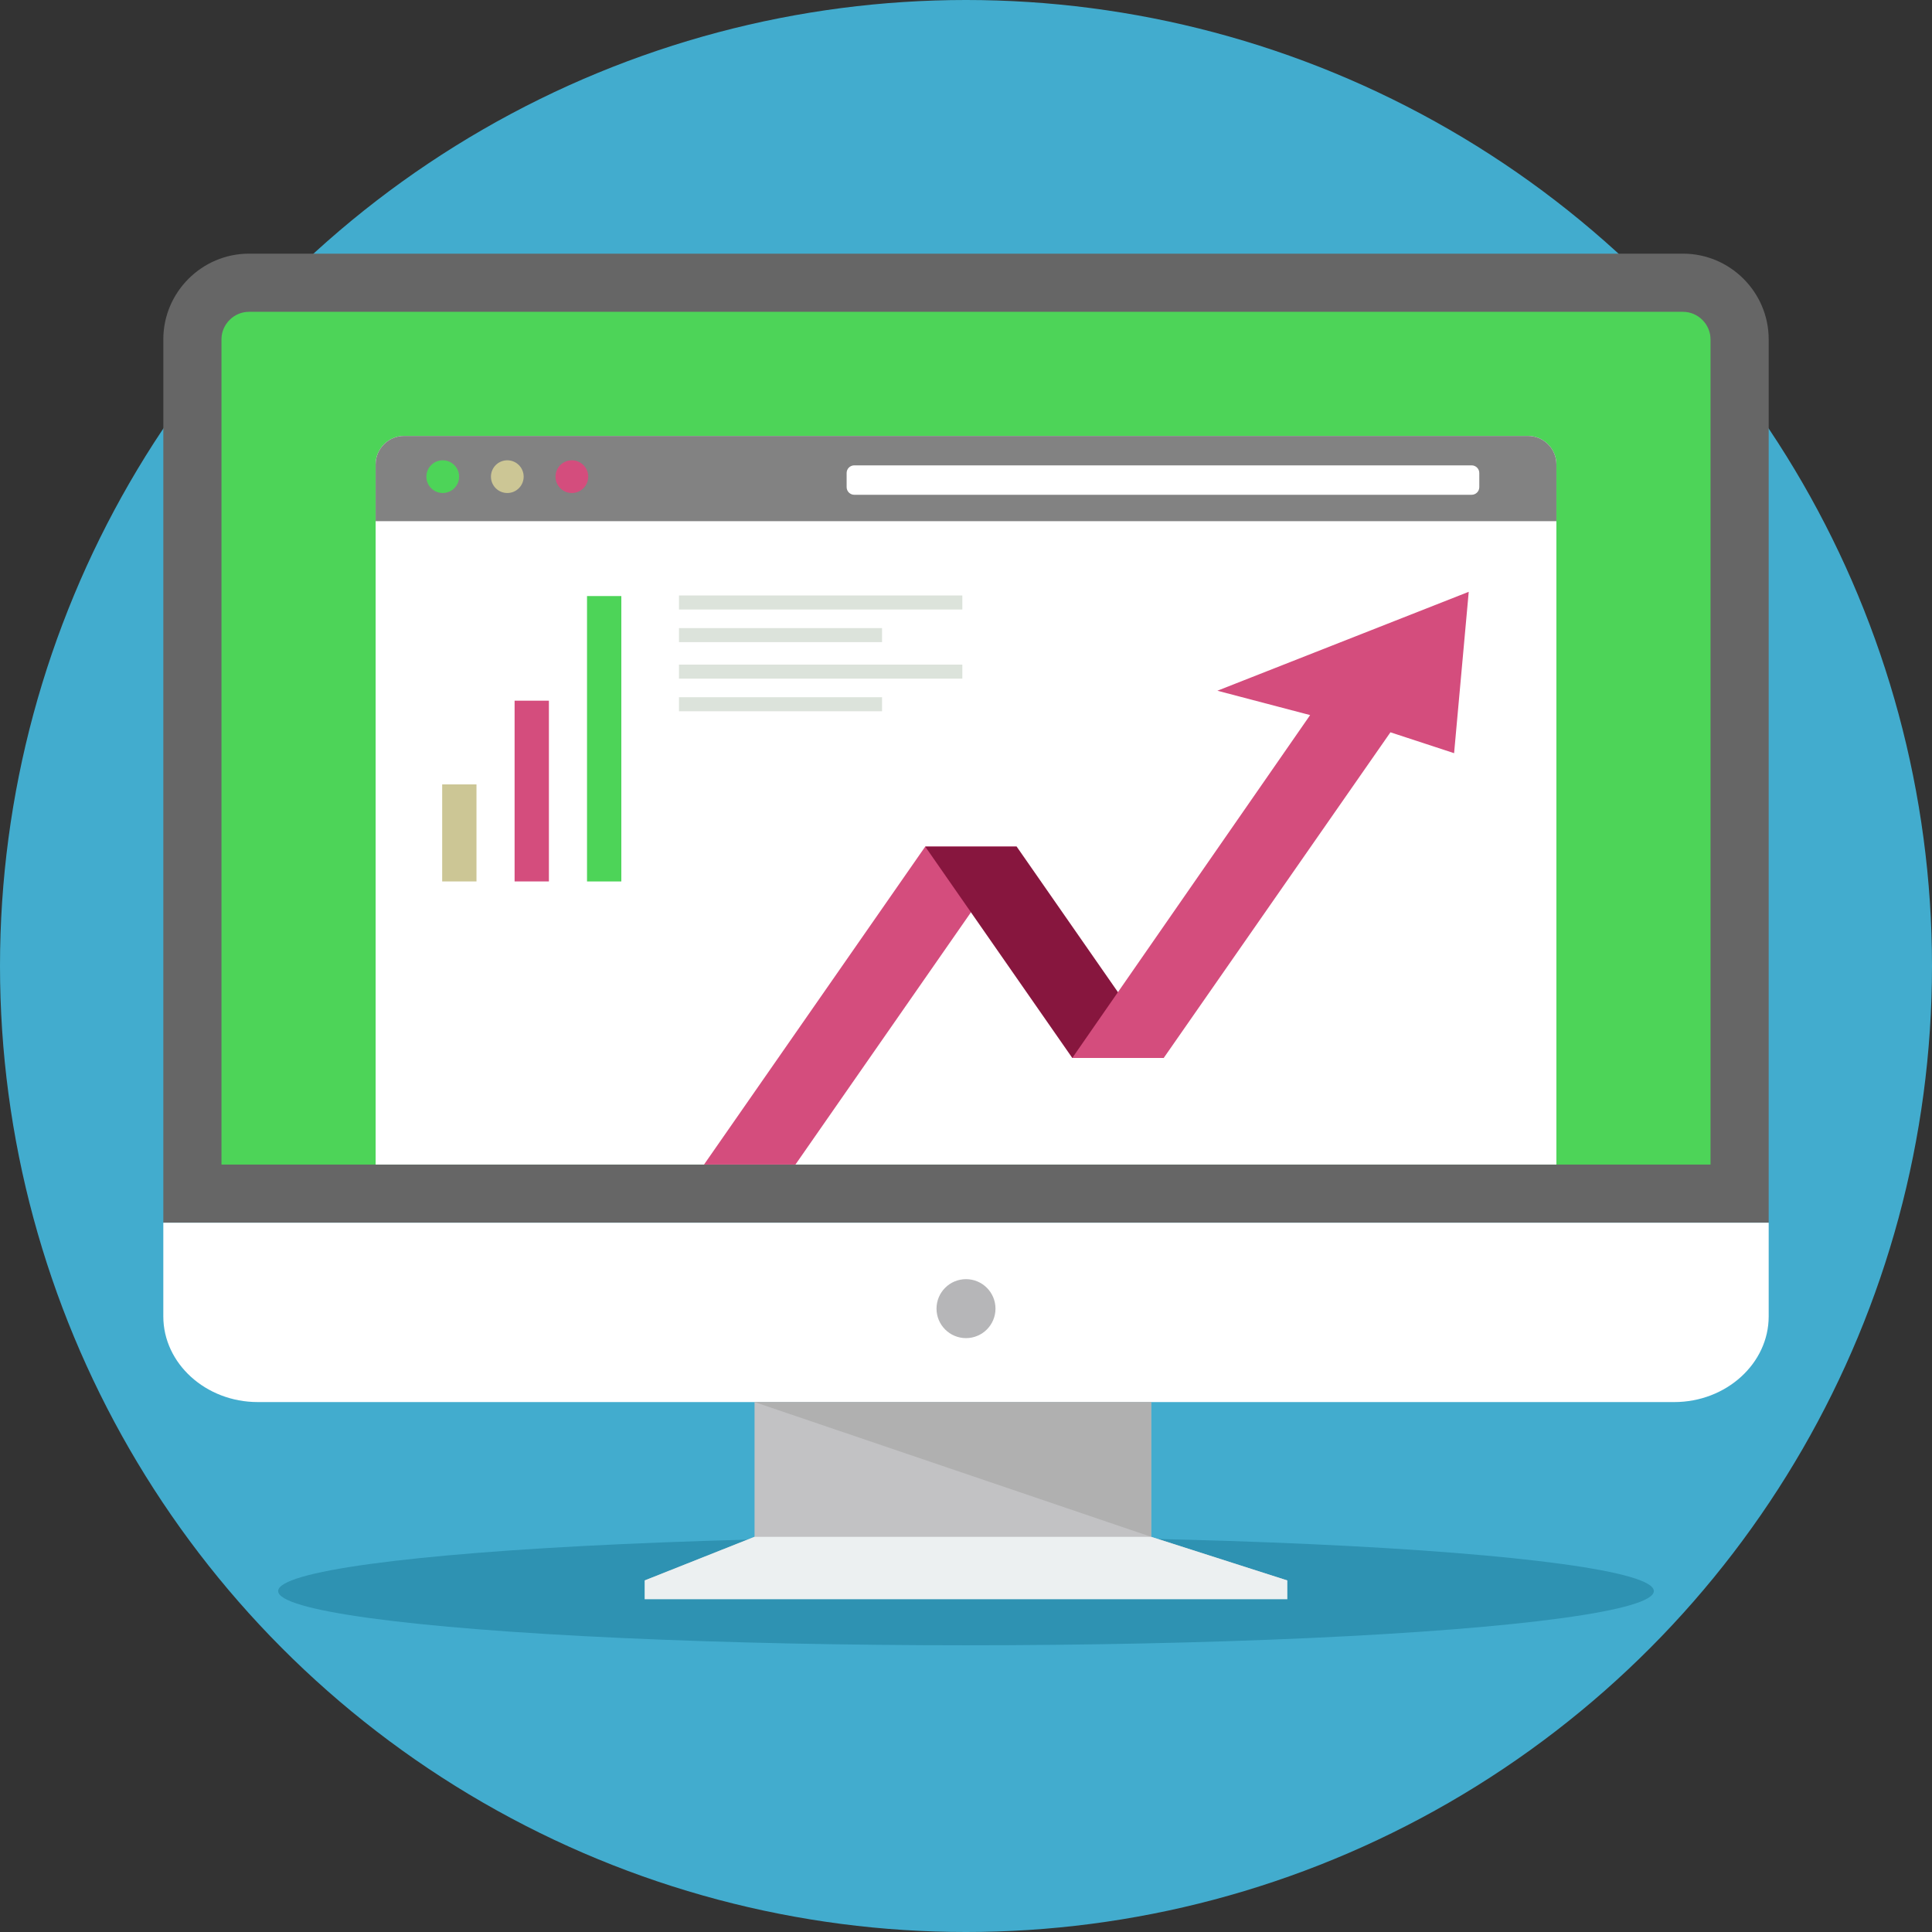 <?xml version="1.0" encoding="UTF-8" standalone="no"?>
<!-- Generator: Adobe Illustrator 19.0.0, SVG Export Plug-In . SVG Version: 6.00 Build 0)  -->

<svg
   xmlns:dc="http://purl.org/dc/elements/1.1/"
   xmlns:cc="http://creativecommons.org/ns#"
   xmlns:rdf="http://www.w3.org/1999/02/22-rdf-syntax-ns#"
   xmlns:svg="http://www.w3.org/2000/svg"
   xmlns="http://www.w3.org/2000/svg"
   xmlns:sodipodi="http://sodipodi.sourceforge.net/DTD/sodipodi-0.dtd"
   xmlns:inkscape="http://www.inkscape.org/namespaces/inkscape"
   version="1.1"
   id="Layer_1"
   x="0px"
   y="0px"
   viewBox="0 0 511.997 511.997"
   style="enable-background:new 0 0 511.997 511.997;"
   xml:space="preserve"
   sodipodi:docname="analytics.svg"
   inkscape:version="0.92.2 (5c3e80d, 2017-08-06)"><rect x="0" y="0" width="511.997" height="511.997" fill="#333333" stroke="none"/><defs
     id="defs2627" /><sodipodi:namedview
     pagecolor="#ffffff"
     bordercolor="#666666"
     borderopacity="1"
     objecttolerance="10"
     gridtolerance="10"
     guidetolerance="10"
     inkscape:pageopacity="0"
     inkscape:pageshadow="2"
     inkscape:window-width="1366"
     inkscape:window-height="745"
     id="namedview2625"
     showgrid="false"
     inkscape:zoom="0.92188038"
     inkscape:cx="308.81678"
     inkscape:cy="171.71706"
     inkscape:window-x="-8"
     inkscape:window-y="-8"
     inkscape:window-maximized="1"
     inkscape:current-layer="Layer_1" /><circle
     style="fill:#42acce;fill-opacity:1"
     cx="255.999"
     cy="255.999"
     r="255.999"
     id="circle2544" /><ellipse
     style="fill:#2e92b2;fill-opacity:1"
     cx="255.999"
     cy="421.644"
     rx="182.283"
     ry="14.369"
     id="ellipse2546" /><path
     style="fill:#666666;"
     d="M65.982,67.222h380.036c12.486,0,22.7,10.217,22.7,22.703V324.03H43.282V89.925  C43.282,77.439,53.496,67.222,65.982,67.222z"
     id="path2548" /><path
     style="fill:#4dd458;fill-opacity:1"
     d="M58.695,308.614h394.607V89.922c0-3.979-3.308-7.287-7.287-7.287H65.979  c-3.976,0-7.287,3.308-7.287,7.287v218.693H58.695z"
     id="path2550" /><g
     id="g2556"><path
       style="fill:#FFFFFF;"
       d="M468.718,324.03v24.826c0,12.489-11.261,22.703-25.026,22.703H68.305   c-13.765,0-25.026-10.214-25.026-22.703V324.03h425.436H468.718z"
       id="path2552" /><path
       style="fill:#FFFFFF;"
       d="M141.238,115.528h229.523h34.167c4.142,0,7.528,3.389,7.528,7.528v44.795v140.766H99.546V167.851   v-44.795c0-4.142,3.386-7.528,7.528-7.528h34.167H141.238z"
       id="path2554" /></g><path
     style="fill:#828282;"
     d="M107.071,115.528h297.858c4.142,0,7.528,3.386,7.528,7.528v15.054H99.546v-15.054  c0-4.142,3.386-7.528,7.528-7.528C107.074,115.528,107.071,115.528,107.071,115.528z"
     id="path2558" /><path
     style="fill:#FFFFFF;"
     d="M226.384,123.325h163.62c1.115,0,2.022,0.913,2.022,2.022v3.751c0,1.11-0.91,2.022-2.022,2.022  h-163.62c-1.107,0-2.02-0.907-2.02-2.022v-3.751C224.363,124.236,225.272,123.325,226.384,123.325z"
     id="path2560" /><path
     style="fill:#4dd458;fill-opacity:1"
     d="M117.332,121.983c2.392,0,4.334,1.938,4.334,4.334c0,2.394-1.941,4.334-4.334,4.334  c-2.397,0-4.339-1.938-4.339-4.334C112.994,123.918,114.935,121.983,117.332,121.983z"
     id="path2562" /><path
     style="fill:#ccc695;fill-opacity:1"
     d="M134.44,121.983c2.397,0,4.334,1.938,4.334,4.334c0,2.394-1.938,4.334-4.334,4.334  c-2.392,0-4.334-1.938-4.334-4.334C130.106,123.918,132.047,121.983,134.44,121.983z"
     id="path2564" /><g
     id="g2570"><path
       style="fill:#d44d7d;fill-opacity:1"
       d="m 151.552,121.983 c 2.392,0 4.334,1.938 4.334,4.334 0,2.394 -1.941,4.334 -4.334,4.334 -2.397,0 -4.339,-1.938 -4.339,-4.334 0.001,-2.399 1.942,-4.334 4.339,-4.334 z"
       id="path2566"
       inkscape:connector-curvature="0" /><polygon
       style="fill:#d44d7d;fill-opacity:1"
       points="269.423,224.356 210.801,308.614 186.574,308.614 245.195,224.356 "
       id="polygon2568" /></g><path
     style="fill:#87163e;fill-opacity:1"
     d="M269.424,224.355h-24.229l38.973,56.014h24.229l-38.97-56.014L269.424,224.355L269.424,224.355z"
     id="path2572" /><path
     style="fill:#d44d7d;fill-opacity:1"
     d="M368.479,194.066l-60.085,86.305h-24.229l63.029-90.866l-24.58-6.457l66.613-26.215l-3.879,42.765  L368.479,194.066z"
     id="path2574" /><path
     style="fill:#DCE3DB;"
     d="M179.936,157.805h75.091v3.722h-75.091V157.805z M179.936,166.448h53.814v3.722h-53.814V166.448z"
     id="path2576" /><rect
     x="117.18"
     y="207.873"
     style="fill:#ccc695;fill-opacity:1"
     width="9.091"
     height="25.716"
     id="rect2578" /><rect
     x="136.373"
     y="185.686"
     style="fill:#d44d7d;fill-opacity:1"
     width="9.091"
     height="47.901"
     id="rect2580" /><rect
     x="155.565"
     y="157.961"
     style="fill:#4dd458;fill-opacity:1"
     width="9.091"
     height="75.632"
     id="rect2582" /><circle
     style="fill:#B6B6B8;"
     cx="255.999"
     cy="346.801"
     r="7.814"
     id="circle2584" /><path
     style="fill:#C2C2C4;"
     d="M305.065,407.271l36.095,11.564H170.836l29.123-11.564v-35.712h105.104v35.712H305.065z"
     id="path2586" /><path
     style="fill:#B0B0B0;"
     d="M305.065,407.271l-105.104-35.712h105.104V407.271z"
     id="path2588" /><path
     style="fill:#ECF0F1;"
     d="M199.959,407.271h105.104l36.095,11.564v4.981h-85.161h-85.163v-4.981l29.123-11.564H199.959z"
     id="path2590" /><path
     style="fill:#DCE3DB;"
     d="M179.936,176.127h75.091v3.722h-75.091V176.127z M179.936,184.77h53.814v3.722h-53.814V184.77z"
     id="path2592" /><g
     id="g2594" /><g
     id="g2596" /><g
     id="g2598" /><g
     id="g2600" /><g
     id="g2602" /><g
     id="g2604" /><g
     id="g2606" /><g
     id="g2608" /><g
     id="g2610" /><g
     id="g2612" /><g
     id="g2614" /><g
     id="g2616" /><g
     id="g2618" /><g
     id="g2620" /><g
     id="g2622" /></svg>